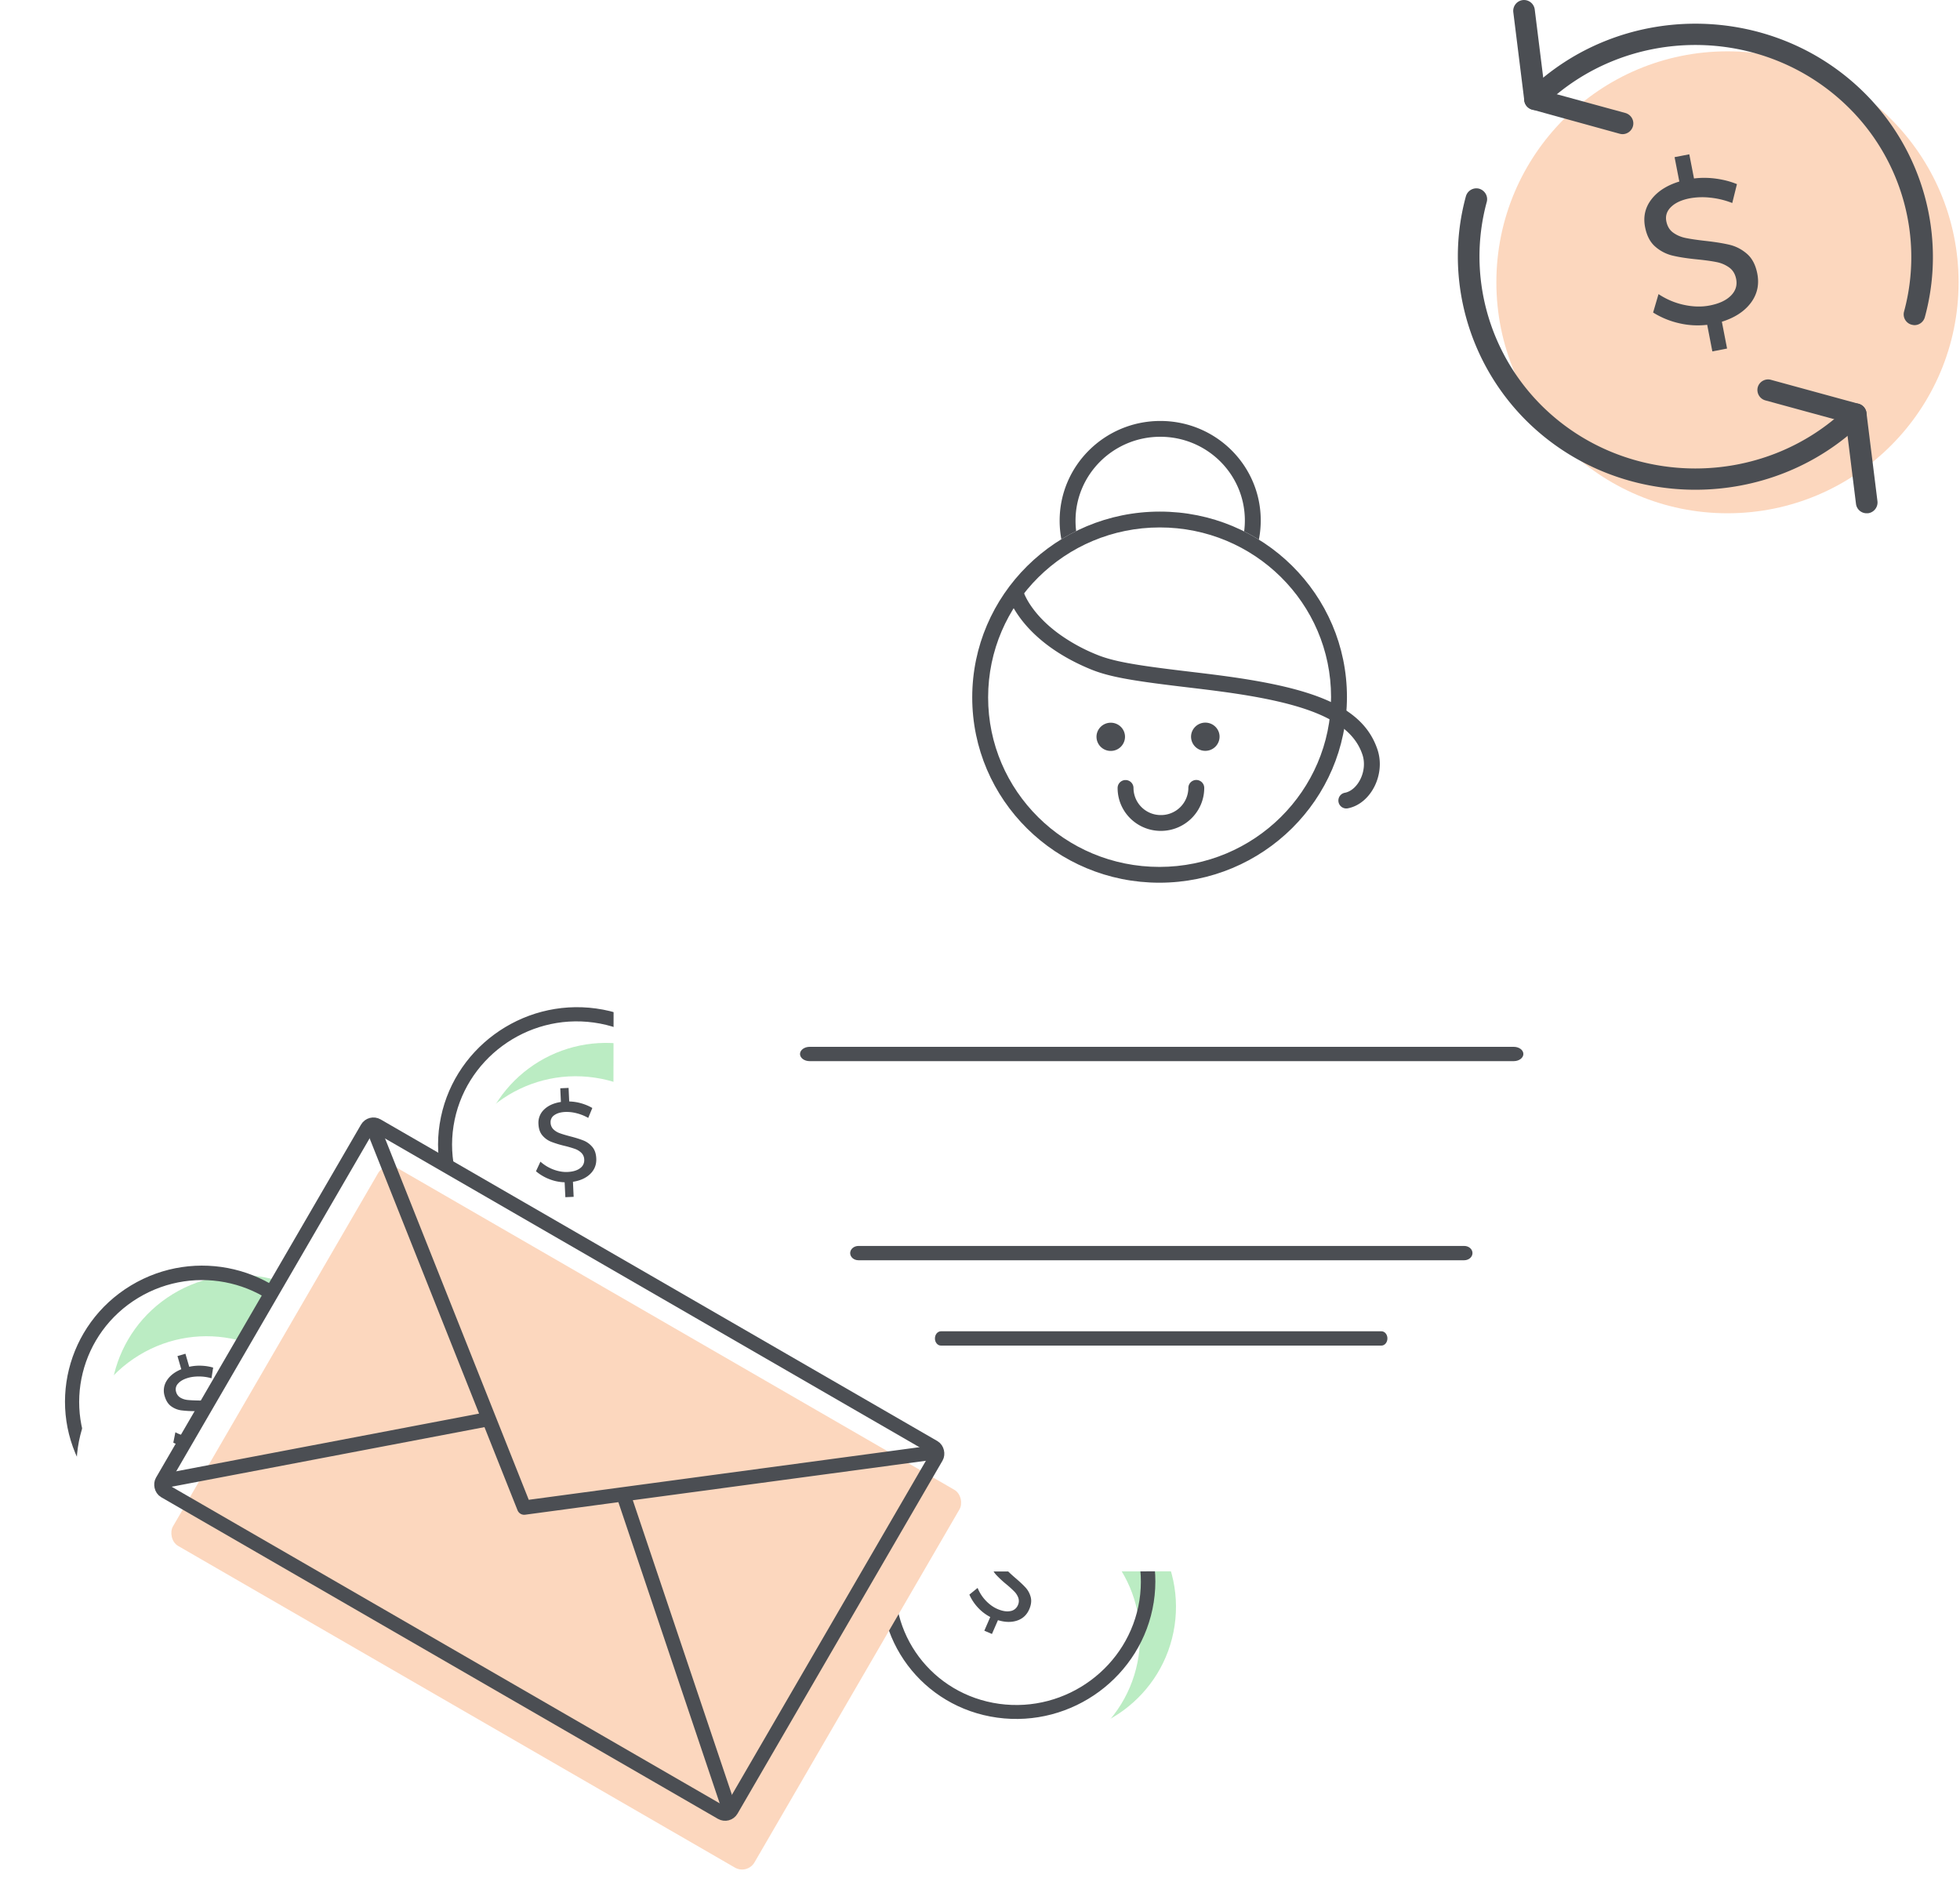 <svg width="137" height="132" fill="none" xmlns="http://www.w3.org/2000/svg"><path d="M21.41 105.814c4.27-2.604 5.644-8.157 3.067-12.403s-8.128-5.577-12.398-2.974c-4.27 2.604-5.643 8.157-3.066 12.403s8.127 5.578 12.398 2.974Z" fill="#BBECC3"/><path fill-rule="evenodd" clip-rule="evenodd" d="M5.923 102.84c2.73 4.455 8.597 5.856 13.106 3.13s5.951-8.546 3.222-13c-2.73-4.455-8.597-5.856-13.106-3.13-4.508 2.725-5.951 8.546-3.222 13Zm15.475-9.332c2.444 3.99 1.152 9.205-2.887 11.647-4.04 2.442-9.296 1.187-11.74-2.804-2.446-3.99-1.153-9.205 2.886-11.647 4.04-2.441 9.296-1.186 11.74 2.804Z" fill="#4B4E53"/><g style="mix-blend-mode:multiply" filter="url(#a)"><path d="M19.045 106.091c4.27-2.604 5.643-8.157 3.066-12.403s-8.127-5.577-12.398-2.974c-4.27 2.604-5.643 8.157-3.066 12.403s8.128 5.578 12.398 2.974Z" fill="#fff"/></g><path d="M12.61 97.676c.146.086.31.139.493.16.182.02.432.032.748.038.393.005.716.025.97.06.252.035.487.13.702.283.216.154.372.395.467.725.119.41.07.792-.148 1.145s-.568.631-1.05.834l.293 1.011-.557.164-.29-1.003a3.106 3.106 0 0 1-1.094.043 3.224 3.224 0 0 1-1.03-.315l.145-.727c.326.173.667.28 1.024.32.357.04.685.016.985-.072.356-.106.616-.258.782-.458.165-.2.214-.42.145-.658a.682.682 0 0 0-.302-.414 1.226 1.226 0 0 0-.507-.164 7.498 7.498 0 0 0-.759-.031 7.326 7.326 0 0 1-.96-.055 1.552 1.552 0 0 1-.697-.28c-.213-.152-.366-.39-.46-.715a1.28 1.28 0 0 1 .149-1.087c.211-.335.55-.599 1.012-.79l-.266-.92.557-.164.264.912c.285-.063.573-.088.864-.074.291.013.56.057.809.132l-.116.744a3.19 3.19 0 0 0-.876-.125c-.29 0-.547.034-.77.1-.31.091-.541.224-.692.398a.58.58 0 0 0-.137.573.668.668 0 0 0 .302.41Z" fill="#4B4E53"/><path d="M41.055 90.773c4.949.722 9.55-2.676 10.277-7.59.727-4.913-2.695-9.48-7.644-10.203-4.95-.722-9.55 2.676-10.278 7.59-.727 4.913 2.696 9.481 7.645 10.203Z" fill="#BBECC3"/><path fill-rule="evenodd" clip-rule="evenodd" d="M30.733 78.539c-.809 5.174 2.774 9.953 8.003 10.675 5.23.722 10.124-2.886 10.933-8.06.81-5.174-2.774-9.953-8.003-10.675-5.229-.722-10.123 2.886-10.932 8.06Zm17.933 2.48c-.727 4.635-5.114 7.87-9.798 7.225-4.685-.645-7.893-4.925-7.167-9.56.727-4.635 5.114-7.87 9.798-7.224 4.685.645 7.893 4.925 7.167 9.56Z" fill="#4B4E53"/><g style="mix-blend-mode:multiply" filter="url(#b)"><path d="M38.942 89.104c4.949.724 9.548-2.672 10.274-7.586.725-4.914-2.7-9.484-7.648-10.207-4.949-.724-9.548 2.672-10.274 7.586-.725 4.914 2.7 9.484 7.648 10.207Z" fill="#fff"/></g><path d="M38.682 78.922c.122.118.27.21.443.272.173.064.413.136.72.217.381.098.691.195.93.29.238.094.444.241.618.442.174.2.269.471.285.814.02.426-.118.784-.413 1.075-.294.29-.7.476-1.217.558l.049 1.05-.58.026-.05-1.042a3.144 3.144 0 0 1-1.073-.22 3.27 3.27 0 0 1-.93-.55l.311-.671c.277.246.585.43.922.555.338.124.664.18.976.165.371-.017.661-.103.869-.258a.676.676 0 0 0 .295-.602.684.684 0 0 0-.198-.474 1.236 1.236 0 0 0-.455-.28 7.586 7.586 0 0 0-.731-.212 7.396 7.396 0 0 1-.922-.282 1.567 1.567 0 0 1-.614-.439c-.171-.197-.264-.465-.28-.802a1.27 1.27 0 0 1 .399-1.019c.285-.274.675-.449 1.17-.524l-.044-.956.581-.026.044.947c.293.008.579.053.859.135.28.082.532.19.756.321l-.286.694a3.217 3.217 0 0 0-.825-.33 2.75 2.75 0 0 0-.773-.087c-.323.014-.579.088-.767.22a.576.576 0 0 0-.266.523.67.67 0 0 0 .197.47Z" fill="#4B4E53"/><path d="M71.825 121.196c4.949.721 9.55-2.677 10.277-7.59.727-4.913-2.695-9.482-7.644-10.203-4.95-.722-9.551 2.676-10.278 7.589-.727 4.914 2.695 9.482 7.645 10.204Z" fill="#BBECC3"/><g style="mix-blend-mode:multiply" filter="url(#c)"><path d="M69.31 119.315c4.949.722 9.55-2.676 10.277-7.589.727-4.914-2.695-9.482-7.644-10.204-4.95-.722-9.551 2.676-10.278 7.59-.727 4.913 2.696 9.481 7.645 10.203Z" fill="#fff"/></g><path d="M70.147 109.335c.058.16.15.306.278.438.127.132.31.301.55.507.3.255.536.477.709.665.172.189.292.411.36.667.068.256.034.541-.103.855-.17.392-.452.655-.846.787-.392.133-.84.124-1.34-.028l-.42.965-.533-.228.416-.958a3.134 3.134 0 0 1-.868-.665 3.234 3.234 0 0 1-.593-.9l.576-.468c.14.342.335.642.584.901.249.258.517.449.805.573.34.146.639.195.894.146a.68.68 0 0 0 .531-.413.683.683 0 0 0 .032-.512 1.217 1.217 0 0 0-.286-.449 7.357 7.357 0 0 0-.563-.509 7.32 7.32 0 0 1-.704-.655 1.549 1.549 0 0 1-.358-.661c-.067-.253-.033-.534.102-.843.162-.373.431-.62.808-.743.377-.122.805-.109 1.284.039l.382-.878.534.229-.379.87a3.385 3.385 0 0 1 1.25 1.113l-.563.499a3.187 3.187 0 0 0-.596-.656 2.72 2.72 0 0 0-.656-.414c-.297-.128-.56-.173-.787-.135a.58.58 0 0 0-.47.353.667.667 0 0 0-.03.508Z" fill="#4B4E53"/><path fill-rule="evenodd" clip-rule="evenodd" d="M61.707 109.367c-.812 5.173 2.77 9.951 7.999 10.671 5.23.72 10.126-2.89 10.937-8.063.811-5.173-2.77-9.951-8-10.671-5.228-.72-10.125 2.89-10.936 8.063Zm17.935 2.482c-.726 4.635-5.113 7.869-9.797 7.224-4.685-.645-7.893-4.925-7.166-9.56.726-4.635 5.113-7.869 9.797-7.224 4.685.646 7.893 4.926 7.166 9.56Z" fill="#4B4E53"/><g filter="url(#d)"><path fill="#fff" d="m42.988 18.01 77.023-.075-.175 90.84-77.023.075z"/></g><path d="M56.59 74.158h49.218c.37 0 .672-.224.673-.5 0-.276-.3-.5-.671-.5H56.592c-.37 0-.672.224-.673.5 0 .276.3.5.67.5ZM60.002 88.073h42.343c.319 0 .578-.224.579-.5.001-.276-.257-.5-.577-.5H60.004c-.319 0-.578.224-.579.5 0 .276.258.5.577.5ZM65.768 94.037h30.79c.231 0 .42-.224.42-.5.001-.277-.186-.5-.418-.5H65.77c-.231 0-.42.223-.42.5-.001.276.186.5.418.5Z" fill="#4B4E53"/><mask id="e" mask-type="alpha" maskUnits="userSpaceOnUse" x="58" y="21" width="46" height="46"><path fill-rule="evenodd" clip-rule="evenodd" d="M81.418 66.89c12.423-.011 22.507-10.078 22.524-22.485.017-12.406-10.04-22.453-22.463-22.441-12.423.012-22.508 10.079-22.525 22.485-.017 12.406 10.04 22.454 22.464 22.442Z" fill="#fff"/></mask><g mask="url(#e)"><path d="M86.941 37.944a.522.522 0 0 0 .615-.406c.09-.433.135-.871.135-1.315.002-3.609-2.95-6.53-6.593-6.527-3.642.004-6.597 2.93-6.6 6.538 0 .518.06 1.026.179 1.517a.52.52 0 0 0 .628.382c.28-.068 11.354-.247 11.636-.19Z" fill="#fff"/><path d="M75.336 37.74a5.75 5.75 0 0 1-.159-1.356c.002-3.233 2.652-5.857 5.921-5.86 3.27-.002 5.916 2.617 5.915 5.85 0 .399-.041.791-.121 1.18-.062.3.132.592.432.653.3.06.594-.133.656-.432.094-.462.143-.928.143-1.402.002-3.845-3.143-6.958-7.024-6.954-3.881.003-7.03 3.121-7.032 6.966 0 .553.063 1.093.19 1.616a.555.555 0 0 0 1.08-.26Z" fill="#4B4E53"/><path d="M94.15 48.709c-.004 7.163-5.871 12.972-13.104 12.978-7.232.006-13.094-5.793-13.09-12.955.004-7.162 5.872-12.972 13.105-12.978 7.233-.007 13.093 5.792 13.089 12.955Z" fill="#fff"/><path fill-rule="evenodd" clip-rule="evenodd" d="M81.047 61.688c7.232-.006 13.098-5.815 13.102-12.978.003-7.163-5.857-12.963-13.088-12.957-7.233.006-13.1 5.816-13.104 12.978-.003 7.163 5.858 12.963 13.09 12.957Zm.013-24.828c6.62-.005 11.982 5.301 11.978 11.852-.003 6.551-5.37 11.867-11.99 11.872-6.62.005-11.984-5.302-11.98-11.852.003-6.55 5.372-11.866 11.992-11.872Z" fill="#4B4E53"/><path d="M70.529 41.812c.079.24.262.626.586 1.106.525.78 1.26 1.553 2.24 2.27.822.6 1.783 1.135 2.893 1.59 1.238.506 2.795.78 6.077 1.176l1.516.182c.587.071 1.074.133 1.54.196 5.952.8 9.045 2 9.85 4.405.376 1.128-.31 2.474-1.21 2.662a.554.554 0 1 0 .226 1.083c1.578-.33 2.615-2.365 2.037-4.095-.998-2.986-4.367-4.292-10.753-5.151-.471-.064-.963-.126-1.554-.198l-1.517-.182c-3.17-.382-4.68-.648-5.789-1.102a12.48 12.48 0 0 1-2.657-1.458c-.875-.64-1.522-1.32-1.977-1.995a4.942 4.942 0 0 1-.366-.632 2.08 2.08 0 0 1-.086-.202.555.555 0 0 0-1.056.345ZM78.636 51.492a.993.993 0 0 1-.997.986.991.991 0 0 1-.996-.985c0-.544.449-.986.997-.986.55 0 .996.44.996.985Z" fill="#4B4E53"/><path d="M85.245 51.486a.993.993 0 0 1-.997.986.991.991 0 0 1-.996-.985c0-.544.45-.985.997-.986.55 0 .997.44.996.985ZM83.064 55.064a1.91 1.91 0 0 1-1.92 1.897 1.902 1.902 0 0 1-1.915-1.893.555.555 0 0 0-1.11.001c-.002 1.658 1.353 3 3.025 2.998 1.672-.002 3.03-1.346 3.03-3.004a.555.555 0 0 0-1.11.001Z" fill="#4B4E53"/></g><rect width="46.604" height="30.045" rx="1" transform="rotate(30.011 -133.003 86.854) skewX(-.138)" fill="#fff"/><rect width="46.942" height="30.534" rx="1" transform="rotate(30.011 -137.881 90.785) skewX(-.137)" fill="#FCD7BE"/><rect x=".182" y=".682" width="45.942" height="29.534" rx=".5" transform="rotate(30.011 -131.94 87.557) skewX(-.138)" stroke="#4B4E53" stroke-linecap="round" stroke-linejoin="round"/><path d="m43.692 104.806 7.3 21.694M33.98 99.204l-22.499 4.286M26.098 78.862l10.541 26.499 28.659-3.858" stroke="#4B4E53" stroke-linecap="round" stroke-linejoin="round"/><path d="M120.747 35.87c8.922 0 16.154-7.227 16.154-16.142 0-8.914-7.232-16.141-16.154-16.141-8.921 0-16.154 7.227-16.154 16.141 0 8.915 7.233 16.142 16.154 16.142Z" fill="#FCD7BE"/><path fill-rule="evenodd" clip-rule="evenodd" d="M118.504 34.226c-4.252 0-8.504-1.582-11.74-4.75-4.182-4.11-5.83-10.146-4.303-15.75a.763.763 0 0 1 .926-.54c.402.12.643.525.534.927-1.386 5.096.11 10.566 3.907 14.302 5.886 5.766 15.463 5.766 21.352 0 .293-.3.773-.3 1.069 0a.747.747 0 0 1-.005 1.06c-3.236 3.169-7.488 4.751-11.74 4.751ZM133.818 22.722c-.065 0-.132-.016-.197-.03a.746.746 0 0 1-.533-.913c1.386-5.095-.112-10.578-3.908-14.298-5.889-5.783-15.466-5.783-21.352 0a.763.763 0 0 1-1.068-.017.726.726 0 0 1 .004-1.046c6.473-6.35 17.008-6.35 23.48 0 4.181 4.095 5.829 10.131 4.302 15.735a.756.756 0 0 1-.728.57Z" fill="#4B4E53"/><path fill-rule="evenodd" clip-rule="evenodd" d="M130.48 35.87a.747.747 0 0 1-.75-.658l-.707-5.693-5.629-1.538a.758.758 0 0 1-.528-.928.752.752 0 0 1 .931-.506l6.118 1.673a.742.742 0 0 1 .547.628l.769 6.185a.762.762 0 0 1-.657.836h-.094ZM113.412 9.376a.866.866 0 0 1-.203-.03l-6.115-1.688a.741.741 0 0 1-.548-.626l-.77-6.188a.76.76 0 0 1 .657-.837.757.757 0 0 1 .842.657l.709 5.695 5.629 1.538c.402.12.638.524.526.926a.76.76 0 0 1-.727.553Z" fill="#4B4E53"/><path d="M116.949 16.256c.249.18.537.305.862.373.326.068.773.135 1.341.2.707.077 1.286.17 1.736.277.45.107.857.318 1.22.632.364.315.605.777.724 1.387.147.76-.003 1.44-.452 2.04-.449.598-1.124 1.038-2.025 1.32l.364 1.874-1.029.2-.361-1.86a5.638 5.638 0 0 1-1.975-.113 5.883 5.883 0 0 1-1.805-.745l.378-1.287c.56.369 1.157.62 1.793.755.635.135 1.231.149 1.785.04.658-.127 1.152-.357 1.482-.689.33-.332.453-.719.367-1.16-.068-.348-.227-.614-.477-.799a2.23 2.23 0 0 0-.887-.383c-.34-.07-.794-.134-1.36-.19-.696-.069-1.27-.157-1.719-.265a2.83 2.83 0 0 1-1.212-.627c-.358-.31-.595-.766-.712-1.367-.141-.723.007-1.368.442-1.935.436-.567 1.087-.983 1.952-1.248l-.332-1.704 1.029-.2.329 1.69a6.007 6.007 0 0 1 1.568.017c.522.074 1 .2 1.434.379l-.328 1.32a5.782 5.782 0 0 0-1.558-.376 4.925 4.925 0 0 0-1.402.046c-.574.11-1.01.31-1.31.597-.3.288-.413.624-.338 1.009.068.347.226.611.476.792Z" fill="#4B4E53"/><defs><filter id="a" x="1.347" y="89.383" width="26.064" height="26.04" filterUnits="userSpaceOnUse" color-interpolation-filters="sRGB"><feFlood flood-opacity="0" result="BackgroundImageFix"/><feColorMatrix in="SourceAlpha" values="0 0 0 0 0 0 0 0 0 0 0 0 0 0 0 0 0 0 127 0"/><feOffset dy="4"/><feGaussianBlur stdDeviation="2"/><feColorMatrix values="0 0 0 0 0 0 0 0 0 0 0 0 0 0 0 0 0 0 0.25 0"/><feBlend in2="BackgroundImageFix" result="effect1_dropShadow"/><feBlend in="SourceGraphic" in2="effect1_dropShadow" result="shape"/></filter><filter id="b" x="27.198" y="71.213" width="26.115" height="25.988" filterUnits="userSpaceOnUse" color-interpolation-filters="sRGB"><feFlood flood-opacity="0" result="BackgroundImageFix"/><feColorMatrix in="SourceAlpha" values="0 0 0 0 0 0 0 0 0 0 0 0 0 0 0 0 0 0 127 0"/><feOffset dy="4"/><feGaussianBlur stdDeviation="2"/><feColorMatrix values="0 0 0 0 0 0 0 0 0 0 0 0 0 0 0 0 0 0 0.25 0"/><feBlend in2="BackgroundImageFix" result="effect1_dropShadow"/><feBlend in="SourceGraphic" in2="effect1_dropShadow" result="shape"/></filter><filter id="c" x="57.568" y="101.426" width="26.117" height="25.986" filterUnits="userSpaceOnUse" color-interpolation-filters="sRGB"><feFlood flood-opacity="0" result="BackgroundImageFix"/><feColorMatrix in="SourceAlpha" values="0 0 0 0 0 0 0 0 0 0 0 0 0 0 0 0 0 0 127 0"/><feOffset dy="4"/><feGaussianBlur stdDeviation="2"/><feColorMatrix values="0 0 0 0 0 0 0 0 0 0 0 0 0 0 0 0 0 0 0.25 0"/><feBlend in2="BackgroundImageFix" result="effect1_dropShadow"/><feBlend in="SourceGraphic" in2="effect1_dropShadow" result="shape"/></filter><filter id="d" x="39.813" y="15.935" width="83.198" height="96.915" filterUnits="userSpaceOnUse" color-interpolation-filters="sRGB"><feFlood flood-opacity="0" result="BackgroundImageFix"/><feColorMatrix in="SourceAlpha" values="0 0 0 0 0 0 0 0 0 0 0 0 0 0 0 0 0 0 127 0"/><feOffset dy="1"/><feGaussianBlur stdDeviation="1.5"/><feColorMatrix values="0 0 0 0 0 0 0 0 0 0 0 0 0 0 0 0 0 0 0.3 0"/><feBlend in2="BackgroundImageFix" result="effect1_dropShadow"/><feBlend in="SourceGraphic" in2="effect1_dropShadow" result="shape"/></filter></defs></svg>